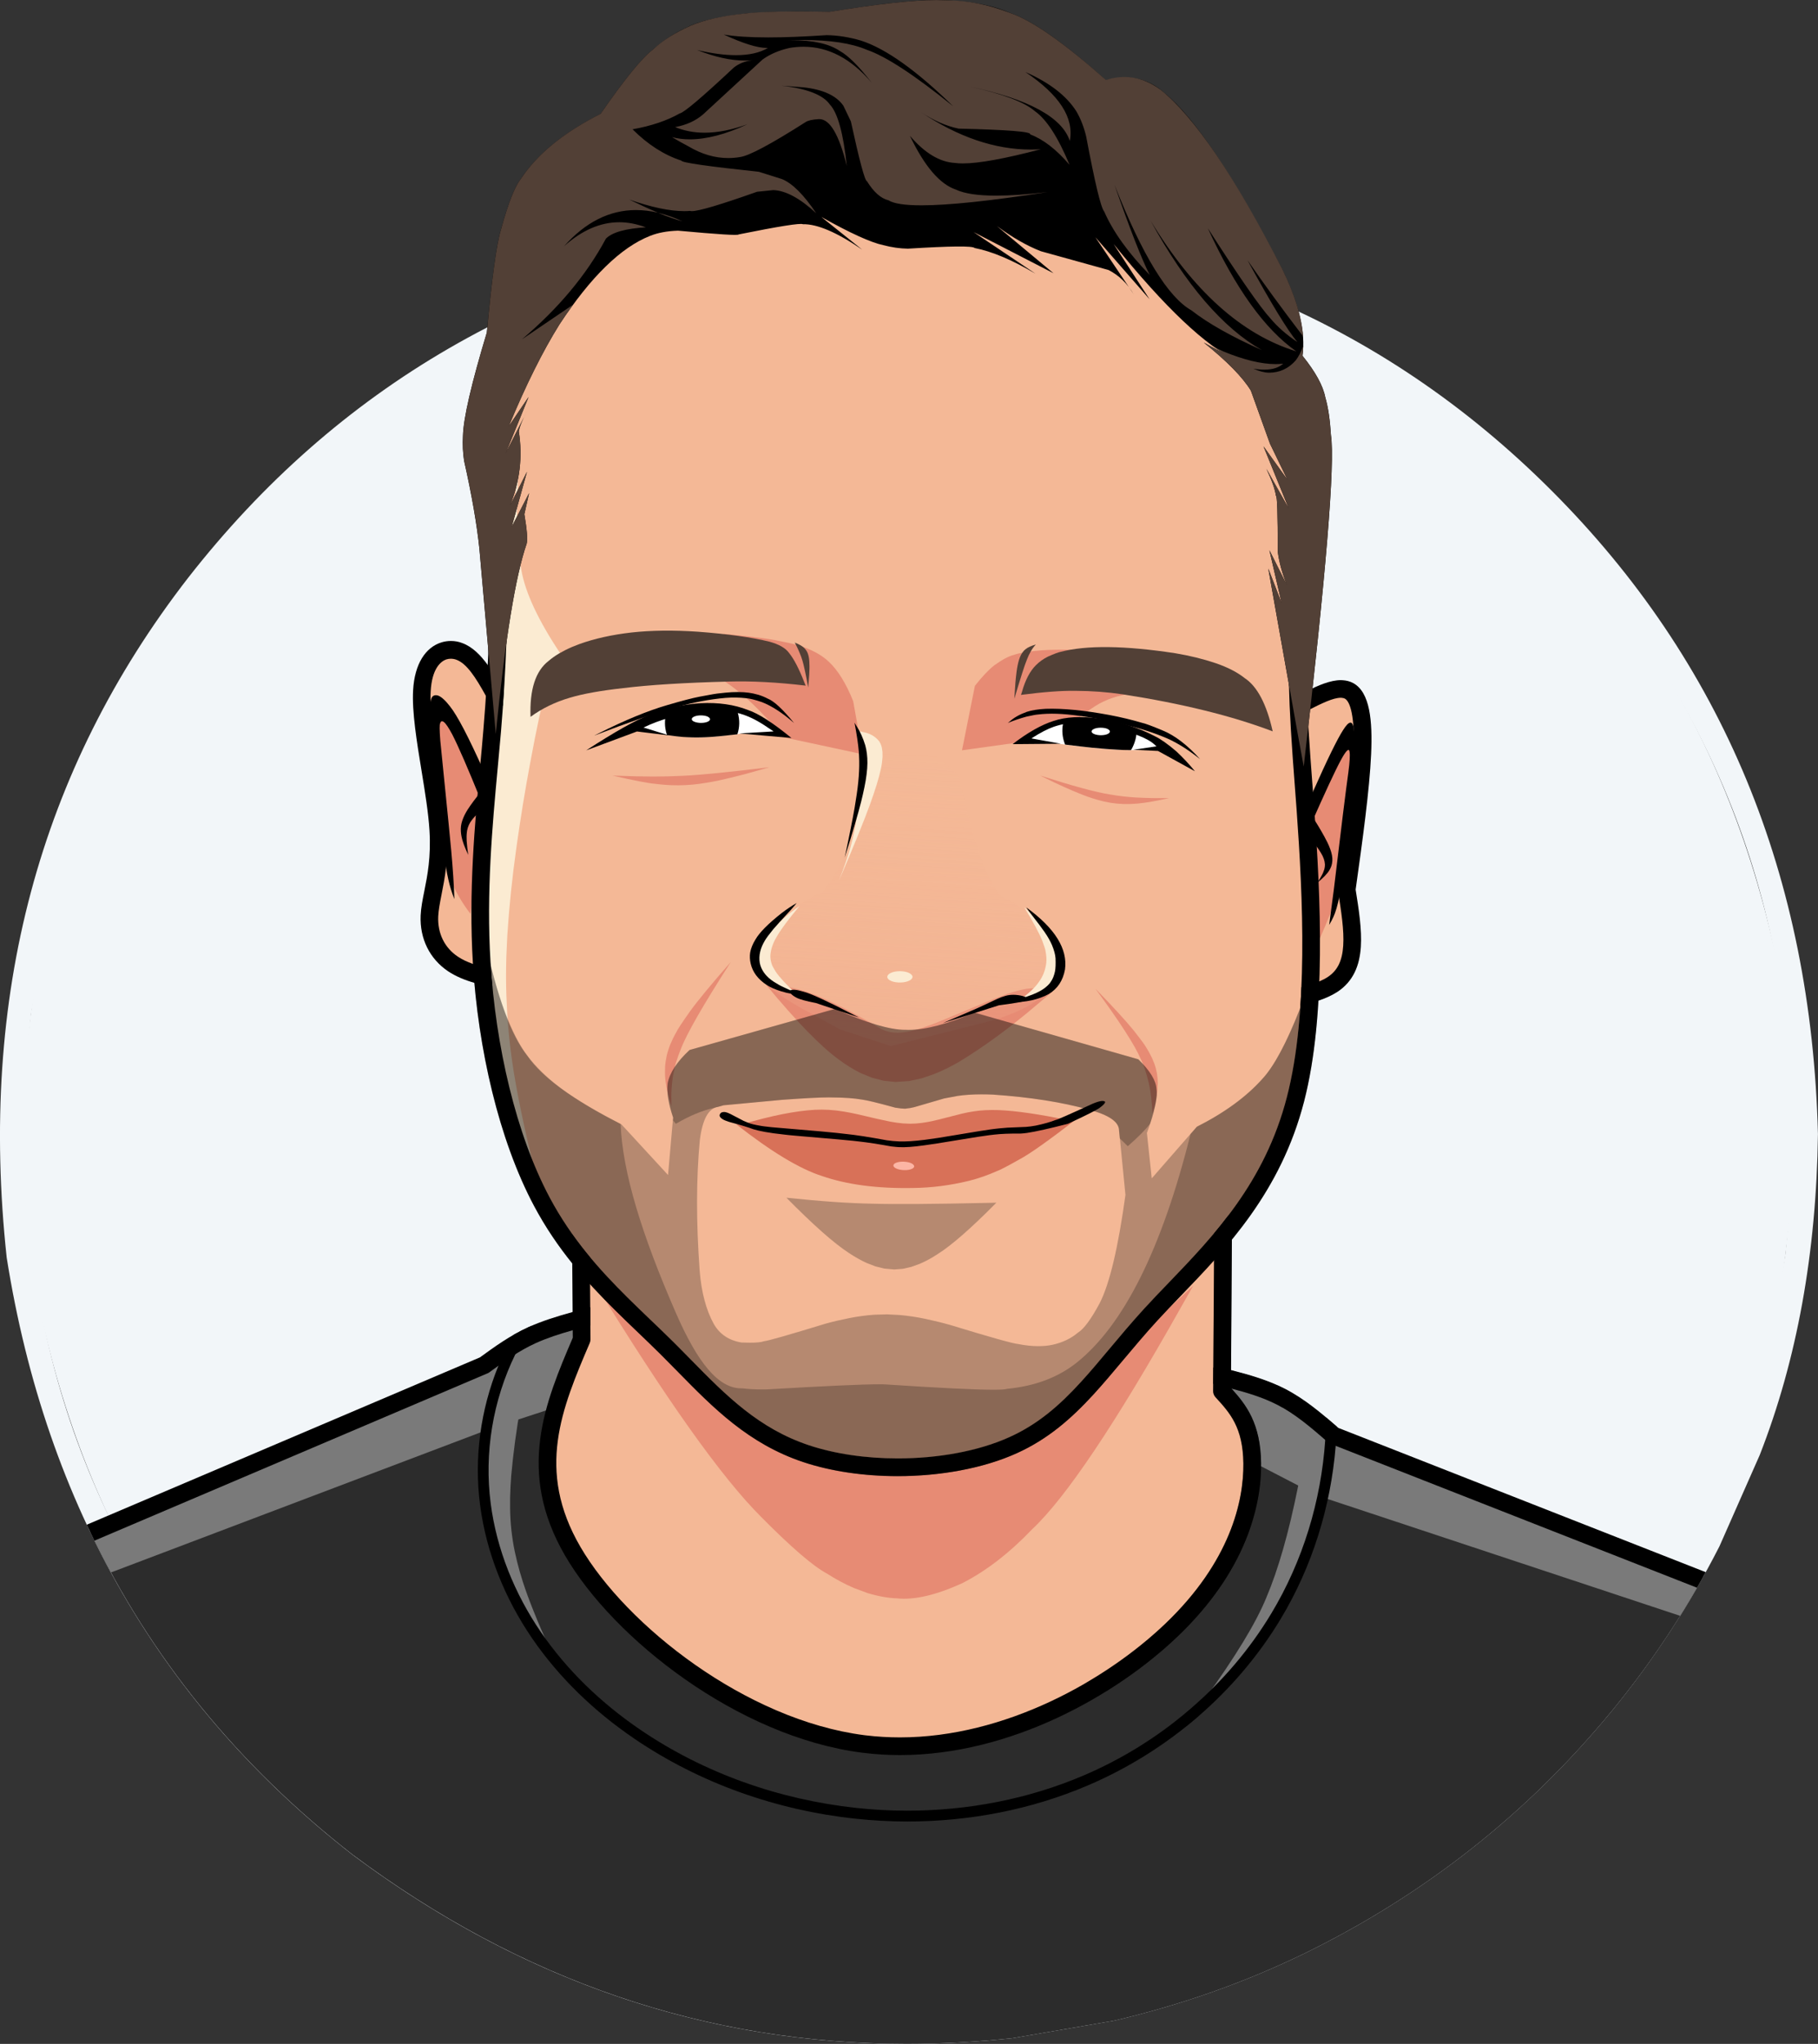 <?xml version="1.0" encoding="utf-8"?>
<!-- Generator: Adobe Illustrator 27.9.0, SVG Export Plug-In . SVG Version: 6.00 Build 0)  -->
<svg version="1.1" id="Layer_1" xmlns="http://www.w3.org/2000/svg" xmlns:xlink="http://www.w3.org/1999/xlink" x="0px" y="0px"
	 viewBox="0 0 3042.2 3419.3" style="enable-background:new 0 0 3042.2 3419.3;" xml:space="preserve">
<rect x="0" y="0" width="3042.2" height="3419.3" fill="#333333" stroke="none"/>
<style type="text/css">
	.st0{fill:#F2F6F9;}
	.st1{fill:#2C2C2C;}
	.st2{fill:#7A7A7A;}
	.st3{fill:#F4B896;}
	.st4{fill:#E78B74;}
	.st5{fill:url(#SVGID_1_);}
	.st6{fill:#FBEBD2;}
	.st7{fill-opacity:0.255;}
	.st8{fill-opacity:0.251;}
	.st9{fill-opacity:0.396;}
	.st10{fill-opacity:0.243;}
	.st11{fill:#FFFFFF;}
	.st12{fill:#D87158;}
	.st13{fill:#FCB5A4;}
	.st14{fill:#524036;}
</style>
<g>
	<g>
		<path class="st0" d="M1519.8,415.9l201,13.5c405,64.1,728.9,251.6,971.7,562.6c242.6,313.1,341,681.9,295.1,1106.2
			c-64.1,405-251.6,728.9-562.6,971.7c-313.1,242.6-681.9,341-1106.2,295.1c-405-64.1-728.9-251.6-971.7-562.6
			c-242.6-313.1-341-681.9-295.1-1106.2c64.1-405,251.6-728.9,562.6-971.7c100.5-77.8,210.1-141.9,328.6-192.2l182.8-63.5
			C1251.8,433.9,1383,416.2,1519.8,415.9 M1519.8,374.8l-206.6,13.9C897,454.6,564.1,647.3,314.6,966.9
			C65.2,1288.7-35.9,1667.7,11.2,2103.8c65.9,416.2,258.6,749.1,578.2,998.6c332.3,248,700.8,350.4,1105.5,307.2l169.4-29.2
			c111-25.9,216.6-63.1,316.8-111.6c202-98.6,373.7-233.8,515.3-405.6c70-85.2,130.4-177.3,180.9-276.4l67.4-152.7
			c62.3-159.1,94.8-338.1,97.4-537c-10.9-431.3-159.5-790.1-445.9-1076.5C2309.9,534.3,1951.1,385.7,1519.8,374.8z"/>
	</g>
	<g>
		<path class="st0" d="M1519.8,413.8l-201.3,13.5c-405.5,64.2-729.9,252-973,563.4C102.5,1304.3,4,1673.6,49.9,2098.5
			c64.2,405.5,252,729.9,563.4,973c313.6,242.9,682.8,341.5,1107.7,295.5c405.5-64.2,729.9-252,973-563.4
			c242.9-313.6,341.5-682.8,295.5-1107.7c-64.2-405.5-252-729.9-563.4-973c-100.7-77.9-210.3-142.1-329.1-192.5l-183.1-63.6
			C1788.2,431.9,1656.7,414.2,1519.8,413.8z"/>
	</g>
</g>
<g id="layer2">
</g>
<g id="layer3">
</g>
<g>
	<path class="st1" d="M997.1,2197.2l-83.1,23.5c-41.6,21.9-77.4,43.3-107.6,64l-655.1,278.6c100.4,209.7,246.5,389.3,438.2,539
		c283,211.2,592.3,316.9,927.8,316.9c58.4,0,117.7-3.2,177.7-9.6l169.4-29.2c111-25.9,216.6-63.1,316.8-111.6
		c202-98.6,373.7-233.8,515.3-405.6c57.8-70.3,109-145.3,153.5-225l0,0l0,0l0,0l-609.1-234.4l-84.9-66.9
		c-44.3-19.1-93.9-30.9-149-35.4l-135,116.7l-529.1,225.9l-177.3-370.2L997.1,2197.2z M2850,2638.3L2850,2638.3L2850,2638.3
		L2850,2638.3z"/>
</g>
<g>
	<path class="st2" d="M2007,2301.7l-15.4,13.3l106.2,131.5l107.9,55.9l605.9,200.8c13.3-21.3,26.1-42.9,38.3-64.9l0,0l-609-234.4
		l-84.9-66.9C2111.8,2318,2062.1,2306.2,2007,2301.7z"/>
</g>
<g>
	<path class="st2" d="M997.1,2197.2l-83.1,23.5c-41.6,21.9-77.4,43.3-107.6,64l-655.1,278.6c10.9,22.8,22.4,45.2,34.3,67.3
		l636.1-241l104-34l91.5-149.3L997.1,2197.2z"/>
</g>
<g>
	<path class="st2" d="M874.3,2333.5L871,2353c-6.9,39-12.1,77.4-15.5,115.3c-1,12.6-1.6,25-1.9,37.4l0,18.4
		c0.2,12.2,0.9,24.2,2.2,36c1.3,11.8,3.1,23.5,5.5,35l3.9,17.1c2.8,11.3,6,22.6,9.6,33.6c8.8,27.8,24,65.7,45.6,113.8
		c-39.9-53.7-65-91.6-75.4-113.7c-7.7-14.8-13.7-29.4-18-43.8c-2.2-7.2-4-14.4-5.5-21.6l-2-10.8c-1.2-7.2-2.1-14.4-2.8-21.6
		c-2.4-25-2.8-58.8-1.2-101.5c2-34,5.1-57.1,9.3-69.3c4.7-15.1,11-25.5,19-31.2C850.1,2340.9,860.3,2336.7,874.3,2333.5"/>
</g>
<g>
	<path class="st2" d="M2175.7,2469.8l-3.7,17.5c-15.3,76.4-32.9,138.1-52.8,185c-17.1,42.1-51.8,99.3-104.3,171.7
		c44.2-39.9,77.4-74.9,99.4-104.8c22.3-29,42.8-64.7,61.5-107.3c25-59.7,38.6-108.1,40.8-145.1c0.3-10.7-3.2-17.7-10.4-21
		C2199.9,2463.7,2189.8,2465.1,2175.7,2469.8"/>
</g>
<g>
	<path class="st3" d="M1371.6,168.9l646.9,231.6c104.4,246.7,162.3,403.3,174,469.5c18.9,76.5,6.6,134.1-36.8,172.9l20.2,133.1
		c38.8-17.5,68.5-25.2,88.9-23.3l6,88.9c-0.1,149.7-8.8,231.3-26.1,244.5l19.8,101.8l-35.2,67.9l-29.8,14.3
		c-25.5,139.7-43.5,217.1-53.9,232.1c-7.5,18.6-16.4,36.5-26.7,53.7l-68,101.1c-7.6,11.7-12.2,22.2-13.8,31.3
		c3.4,110.6,8.1,189,14,235.2l52.5,110.3c-1.1,42.4-5.5,76.2-13.1,101.3c-19,56-51.5,105.1-97.5,147.4
		c-110.1,102.8-188.8,164.3-236,184.4c-159.2,49.1-304.7,58.6-436.6,28.5c-29.4-4.4-117.1-68.1-263.2-191.2
		c-66-55.2-110-107-131.9-155.5c-11.1-21.4-14.8-57.9-11.3-109.5l11.5-80.1c19.2-43.8,36.3-87.5,51.4-131.2l-7.5-120.2
		C861.4,1921,808.2,1764,809.8,1636.6l-63.7-29.5l-31.3-65.9l20-82.1l-3.5-105.5l-33.9-169.7c35.6-117.6,77.9-128.3,126.8-32.2
		l7.8-109.3l-8.1-263L862.7,571l93.8-156.9L1371.6,168.9"/>
</g>
<g>
	<path class="st4" d="M2205.9,1576l4-9.1c21.6-48.3,35.6-91.3,42-129.1c5.1-27.8,9.1-56.5,11.9-85.9c3.8-39.6,5.7-72.1,5.6-97.7
		c-0.1-13.5-1.5-22.2-4.2-26.2c-2.4-3.2-6-2.3-10.7,2.7c-16.5,21.6-33.7,53.1-51.5,94.5c-14.6,33.5-21.6,57.5-20.8,72.2
		c-0.1,1.3,0.1,4.7,0.5,10.2L2205.9,1576"/>
</g>
<g>
	<path class="st4" d="M813,1324.9l-4-10.2c-17.4-45.2-31-76.8-40.9-94.6c-8.9-16.8-20.2-28.8-33.8-36c-3.2,24.9-5.1,48.4-5.6,70.7
		c-0.5,30.5,0.3,57.9,2.1,82.4c4.6,62.5,12.2,106.6,22.7,132.2c7.5,19.9,18.7,39.7,33.7,59.3L813,1324.9"/>
</g>
<g>
	<path class="st4" d="M1211.7,1060.5l14.5,1.4c33.7,3.4,56.9,6.4,69.7,8.8c21.3,4.1,33.6,6.8,37,8.2c23,6.4,41,15.8,54,28.1
		c15.3,14.3,28.9,36.3,40.8,66l15.9,88.8l-131.9-28.3c-30.3-35-54.8-59.8-73.4-74.5c-18-15.2-48.5-35.2-91.5-59.9L1211.7,1060.5"/>
</g>
<g>
	<path class="st4" d="M1287.6,1283.5l-12,3.4c-24.1,7.1-47.8,13.2-71.1,18.4c-7.8,1.7-15.4,3.1-23,4.3l-11.3,1.7l-11.2,1.3
		l-13.4,0.9c-7,0.3-14.1,0.3-21.2,0.1l-9.4-0.5c-6.2-0.4-12.4-1-18.5-1.8c-12.4-1.1-36.2-5.7-71.4-13.8c29.6,1.1,52.3,1.6,68.2,1.6
		c15.9,0,32.6-0.4,50.1-1.3C1172.2,1296.5,1220.2,1291.7,1287.6,1283.5"/>
</g>
<g>
	<path class="st4" d="M1920.1,1158.7l-6,0.3c-25.8,0.5-48.2,5.4-67.3,14.5c-16.9,7.5-43.5,27.5-79.8,59.8l-157.2,21.9l21.6-107.9
		c12.5-15.9,23.4-27.3,32.6-34.4c13.4-9.6,24.3-15.4,32.9-17.4c8.8-3.2,23.9-5.8,45.2-7.5c14-1.3,40.1-1.4,78.3-0.5L1920.1,1158.7"
		/>
</g>
<g>
	<path class="st4" d="M1740.5,1297.4l10,4.9c20.1,10,39.8,18.8,59.2,26.6c6.4,2.5,12.8,4.8,19.1,6.8l9.4,2.8
		c5.4,1.6,12.3,3.1,20.8,4.6c14,2.2,28.9,2.6,44.6,1.2c14-1.3,31.6-4.4,52.7-9.2c-19.7,0.3-38.2,0-55.7-1c-13.7-0.8-28-2.4-43-5
		C1833.8,1325.4,1794.9,1314.8,1740.5,1297.4"/>
</g>
<g>
	<path class="st4" d="M1928.6,1862.7l1.9-7.2c4.3-14.2,6.5-28.9,6.9-44.1c0-5.1-0.5-10.3-1.4-15.7l-1.8-8.1
		c-1.4-5.5-3.5-11.1-6.1-16.9c-2.7-5.8-5.9-11.8-9.8-17.9c-1.3-2.9-8.2-12.4-20.7-28.3c-13-16.1-34.4-39.6-64.5-70.4
		c40.9,55.6,66.1,94.8,75.8,117.5c4.6,9,9.1,22.5,13.6,40.5C1925.3,1824.8,1927.4,1841.7,1928.6,1862.7"/>
</g>
<g>
	<path class="st4" d="M1123.6,1850.6l-0.1-6.9c-0.6-13.5,0.3-28,2.6-43.7c2.7-13.6,4.7-22.1,6.1-25.4c1.9-6,4.2-12.4,6.9-19.1
		c9.8-25.9,37.8-74.6,83.8-146.1c-32.2,36.6-55.2,64.4-68.9,83.4c-13.2,18.8-20.5,29.9-21.9,33.3c-4.1,7.1-7.5,14.1-10.3,20.8
		c-2.7,6.7-4.8,13.2-6.2,19.4l-1.7,9.3c-0.9,6.1-1.2,12-1.1,17.7C1112.5,1807.9,1116.2,1826.9,1123.6,1850.6"/>
</g>
<g>
	<path class="st4" d="M1761.5,1658.7l-22.6,18.9c-45.5,39.1-90,72-133.6,98.5c-14.5,8.4-28.7,15.4-42.7,20.9l-20.9,7.1l-20.5,4.4
		l-22.8,1.5l-19.7-2l-19.3-5l-18.9-7.7c-12.4-6.1-24.6-13.6-36.6-22.6c-30.1-21.7-70.6-63.2-121.4-124.6
		c26.9,0.6,50.7,4.8,71.5,12.5c12.7,4.2,32,12.7,57.8,25.6c10.9,5.3,32,17.1,63.4,35.5c7.7,3.8,16.5,5.8,26.5,6
		c14.2-0.2,31.7-4.3,52.4-12.1c-1.3,1.3,34.8-13.5,108.3-44.3c18.7-7.3,31.4-11.6,38-13.1
		C1722.9,1651.3,1743.3,1651.5,1761.5,1658.7"/>
</g>
<g>
	<path class="st4" d="M1996.6,2151l-20.4,36c-109.4,194.5-192.4,318.2-248.9,371.2c-38.5,40.2-77.7,70.4-117.6,90.6
		c-43.7,19.8-79.9,28.2-108.8,25.1c-14.7-0.5-31.1-3.4-49.1-8.8l-22.8-8.5c-15.2-6.5-30.3-14.6-45.3-24.2
		c-22.9-12.2-59.4-43.6-109.5-94.2c-66.5-66-160.5-198.4-282.2-397.2l241.9,225.6c23.2,20.4,39.4,32.7,48.5,37
		c23.4,13.8,60.7,25.9,111.9,36.2c76.3,14.8,135.1,21.9,176.4,21.4c23.1,0,42.3-2.2,57.8-6.8c11.8-1.6,31.9-12.1,60.3-31.3
		C1716,2405.1,1818.7,2314.4,1996.6,2151"/>
</g>
<g>
	
		<linearGradient id="SVGID_1_" gradientUnits="userSpaceOnUse" x1="1533.063" y1="2515.727" x2="1443.525" y2="1104.17" gradientTransform="matrix(1 0 0 -1 0 3776.64)">
		<stop  offset="0" style="stop-color:#F4B896;stop-opacity:0"/>
		<stop  offset="1" style="stop-color:#E78B74"/>
	</linearGradient>
	<path class="st5" d="M1667.9,1705.3l7.8-3c40.7-13.9,67.4-30.3,80.2-49.4c14.4-26.9,16.4-52.9,6.1-77.9
		c-5.3-13.3-13.7-25.2-25.1-35.8c-10.9-10.8-32.4-24.7-64.5-41.8l-8.7-14.8c-18.5-26.4-38.2-87.9-59.1-184.5
		c-48.6-46.2-83.8-64.9-105.6-56c-12.5,2.2-30.8,18.4-54.8,48.5c-7.5,50.5-15.2,89.1-22.9,116c-9,28.5-19.8,51.4-32.3,68.7
		l-11.1,16.2c-43.7,20.6-78.1,43.8-103.3,69.8c-18.6,20.1-24.5,38.4-17.7,55c9.9,22.3,42,47.9,96.2,76.9l52.2,28.7l85.4,28.1
		L1667.9,1705.3"/>
</g>
<g>
	<path class="st6" d="M869.2,760.8l-1,17.2c-2.3,34.6-3.4,68-3.1,100.3c0.9,26.3,1.9,41.8,2.8,46.4c1.1,9.9,2.6,19.5,4.5,28.7
		c6.5,37.8,28.3,84.4,65.2,139.7c-12,4.6-28.9,66.4-50.8,185.4c-8,42.6-15.6,88.9-22.6,138.9c-7.1,50.1-12.2,99.3-15.3,147.8
		l-1.6,35.2c-0.7,22.9-0.7,44.9,0.1,66l1.5,31c1.3,20.2,3.2,39.7,5.5,58.5c5.7,47.4,17.5,108.4,35.6,183
		c-29.5-53.1-50.4-100-62.7-140.7c-7.1-23.1-12.4-48.2-15.8-75.2c-3.2-27.4-5.1-55.1-5.5-83.2c-0.3-13.9-0.3-27.4-0.2-40.6l1.7-84.3
		l0.2-64.4c0.8-29,2.3-57.8,4.6-86.3C819.9,1265.7,838.9,1064.6,869.2,760.8"/>
</g>
<g>
	<path class="st6" d="M1439.5,1223.4l5.3,1.4c11.1,2.1,19.9,7.2,26.4,15.3c2,2.9,3.5,6.5,4.5,10.8l1,7l0.1,8.3l-0.9,9.7
		c-1,7-2.7,14.8-5.1,23.6l-4,13.8c-3,9.6-6.5,19.8-10.4,30.8c-9.7,27-27.1,69.9-52.3,128.7c8.7-22.5,15-40.9,19-55.1
		c5.4-20.3,8.6-36,9.9-46.9C1437.2,1343.8,1439.4,1294.7,1439.5,1223.4"/>
</g>
<g>
	<path class="st6" d="M1332,1662.4l-5.9-2.7c-26.2-11.5-44.1-21.2-53.6-29.1c-8.2-6.8-11.9-14.1-11.3-22c0.5-6,2.9-13,7.4-20.8
		c4.6-8,10.2-16.1,16.9-24.3c13.8-17.2,31.3-33.2,52.5-47.9c-18.6,22.3-31,38.9-37.1,49.6c-6.8,10.7-10.7,21.4-11.7,31.9
		c-0.4,5.3,0.4,10.6,2.3,16c0.1,1.3,2.3,5.4,6.4,12.2C1304.3,1634.8,1315.7,1647.1,1332,1662.4"/>
</g>
<g>
	<path class="st6" d="M1704.4,1674.4l4.7-0.5c20.7-1.5,36.5-7.4,47.2-17.6c2.4-2.3,4.6-5,6.6-7.9l2.9-4.6c1.9-3.2,3.5-6.6,4.8-10.2
		c2.8-7.3,4.2-15.1,4.3-23.3c0-4.1-0.4-8.3-1.2-12.5l-1.6-6.3l-2.3-6.3c-1.8-4.2-4-8.3-6.6-12.4c-9.1-14.4-25.5-32.8-49.4-55.2
		c14.7,23.9,24.8,42.7,30.4,56.4c3.5,9.6,5.3,15.2,5.3,16.9c1.5,7.1,1.9,13.8,1.3,20c-1.6,12.3-5.7,22.9-12.3,31.7
		C1732.6,1651.6,1721.2,1662.3,1704.4,1674.4"/>
</g>
<g>
	<path class="st6" d="M1527,1634.2l-0.2,1.3c-0.9,2.6-3.6,4.6-8,6.2c-4.5,1.5-9.7,2.2-15.8,1.9c-5.8-0.4-10.4-1.6-13.9-3.6
		c-1.1-0.6-2-1.3-2.7-2.1l-0.9-1.2c-0.5-0.8-0.7-1.6-0.8-2.5c0.2-2.7,2.2-4.9,6.2-6.7s9-2.7,14.9-2.8c6,0.1,11,1,14.9,2.8
		S1526.9,1631.6,1527,1634.2"/>
</g>
<g>
	<path d="M2190.6,1060.3L2190.6,1060.3L2190.6,1060.3c0,0.6,0,1.2-0.1,1.8l0,0c-3.9,31.1-8,62.4,2.3,204.8l0,0
		c0.9,12.3,1.9,25.1,2.9,38.9v0c1.2,15.2,2.4,31.4,3.6,48.2v0c10.4,144.4,20.5,342.9-17.1,488.7v0
		c-39.2,151.7-129.8,245.6-205.8,324.6h0c-14,14.5-27.5,28.5-40.1,42.3l0,0c-20.6,22.5-39.1,44.6-57.1,66v0
		c-16.5,19.7-32.6,38.8-49,56.8l0,0c-36.6,39.9-75.8,74.8-128.7,98.7l0,0c-57.1,25.8-129,38.3-199.4,38.3l0,0
		c-55.5,0-110.7-7.8-157.9-23.5l0,0c-91.9-30.7-150.9-91-209.3-150.5l0,0c-9.9-10.1-19.8-20.1-29.8-30.1l0,0
		c-12-11.9-24.3-23.7-36.8-35.7h0c-12.8-12.2-25.8-24.7-38.8-37.6l0,0c-48.5-48-97.2-102-135.8-174.6l0,0
		c-58.9-110.6-93.6-262.7-102.4-406.3l0,0c-7.3-119.3,3.2-233,12.3-331l0,0c1.9-20.1,3.7-39.5,5.2-58.3l0,0
		c9.3-109.9,10.9-196,12.6-282.5c0.2-8.2,6.9-14.6,15.1-14.5c8.2,0.2,14.6,6.9,14.5,15.1l0,0c-1.7,86.5-3.4,173.4-12.7,284.4l0,0
		c-1.6,18.9-3.4,38.4-5.3,58.5l0,0c-9.1,98.2-19.4,209.7-12.2,326.4l0,0c8.6,140.8,42.7,288.5,99,394.2l0,0
		c36.6,68.7,82.9,120.3,130.5,167.5l0,0c12.8,12.7,25.7,25,38.5,37.3h0c12.5,12,25,23.9,37.2,36l0,0c10.2,10.1,20.3,20.4,30.1,30.4
		h0c58.9,60,113.3,115.1,197.6,143.2l0,0c43.5,14.5,95.6,22,148.5,22l0,0c67.3,0,134.9-12,187.2-35.7l0,0
		c47.8-21.6,83.8-53.2,119-91.7l0,0c16-17.4,31.6-36.1,48.2-55.9l0,0c17.9-21.4,36.9-44,57.9-67l0,0c12.9-14.1,26.6-28.4,40.6-42.9
		v0c76.1-79.1,161.4-168,198.4-311.5l0,0c36.3-140.4,26.7-334.1,16.3-479.2l0,0c-1.2-16.8-2.4-32.9-3.6-48.1l0,0
		c-1-13.8-2-26.7-2.9-39l0,0c-10.3-143.5-6.3-176.9-2.2-210.5l-0.1,1.8v0c0-8.2,6.6-14.8,14.8-14.8
		C2184,1045.6,2190.6,1052.2,2190.6,1060.3z"/>
</g>
<g>
	<path d="M2243.9,1137.8c-17.8,0-38.5,9-57.1,18.4c-5.3,2.6-10.3,5.3-15.1,7.8c-4.4,2.3-7.6,6.8-7.9,12.1
		c-0.4,5.3,2.2,10.4,6.6,13.4c2.5,1.6,5.3,2.4,8.1,2.4c2.3,0,4.7-0.5,6.8-1.7c0.9-0.5,1.9-1,2.8-1.5l0,0l0,0l0,0c0,0,0,0,0,0v0
		c24.1-12.4,42.9-21.4,55.5-21.4c0.6,0,1.1,0,1.7,0.1c2.3,0.2,3.9,0.7,5.1,1.3c8.7,4.7,17.3,28.7,14.5,91.7
		c-2.6,58.8-14.2,141.7-25.9,225.7c-0.2,1.4-0.2,2.9,0,4.4c5.4,34.2,10.4,66,8.7,91.7c-1.6,24.8-9.3,41.3-25.8,52.2
		c-4.1,2.7-8.9,5.2-14.1,7.4c-8.7,3.7-18.8,6.8-30,9.7l0,0c-0.4,10.3-1,20.6-1.7,30.9c10.3-2.4,20.5-5.2,30.1-8.4l0,0c0,0,0,0,0,0
		l0,0c11.9-4,22.8-8.9,32-14.9c26.7-17.7,36.9-44.4,39-74.9c1.9-29-3.5-63.5-8.7-96l0,0c11.6-82.7,23.2-166.4,25.9-226.4
		c2.5-56.4-1.9-103.7-29.9-119c-5.5-3-11.4-4.4-17.2-4.8C2246.1,1137.9,2245,1137.8,2243.9,1137.8z"/>
</g>
<g>
	<path d="M754.5,1072.3c-5.2,0-10.4,0.7-15.6,2.3c-26.8,8.2-45.1,36-47.6,80c-2.1,36.1,6.2,86.4,14,134.2
		c5.9,36.1,11.6,71.2,13.4,100.5c2.7,44.2-3.4,75.3-8.7,101.6c-2.8,13.9-5.5,27.4-6.1,40.6c-1.7,38.9,15.2,72.7,46,93.4
		c12.8,8.5,27.8,14.7,43.8,19.3v0c0,0,0,0,0,0c9.9,2.9,20.1,5.2,30.3,7.3c-1-10.3-1.8-20.5-2.6-30.7c-10.8-2.4-20.9-5-30.2-8.3l0,0
		c0,0,0,0,0,0l0,0c-9.3-3.3-17.7-7.2-25-12.1c-21.9-14.6-34.2-38.5-32.9-67.5c0.5-10.4,2.7-21.7,5.5-36.1
		c5.3-26.8,12.2-60.9,9.2-109.2c-1.9-31-7.9-67.7-13.7-103.4c-8-49.2-15.5-95.7-13.6-127.8c2.1-37.6,16.6-50.3,26.7-53.4
		c2.3-0.7,4.6-1,7-1c3,0,6.1,0.5,9.1,1.6c17.4,6.3,32.2,29.2,49.5,60.4v0c0,0,0,0,0,0c2.1,3.7,4.2,7.5,6.3,11.5l0.1,0.1
		c2.7,4.9,7.7,7.7,13,7.7c1.9,0,3.9-0.4,5.7-1.2c1.3-0.5,2.4-1.2,3.4-2c0.5-7.7,1.1-15.3,1.5-22.8c-8-14.6-16.8-30.8-27-45
		c0,0,0,0,0,0l0,0c-11.9-16.5-25.7-30.4-42.5-36.5C767.6,1073.4,761.1,1072.3,754.5,1072.3z"/>
</g>
<g>
	<path d="M2055.9,2033L2055.9,2033c-7.9,10.4-15.9,20.4-24,30.1l0,0l-0.3,45.4v0c0,0,0,0,0,0l0,0l-1.2,179.3l0,0c0,0,0,0,0,0l0,0
		l-0.2,27.1l0,0l0,0l-0.1,12.3c0,3.7,1.4,7.3,3.9,10.1c24,26.2,46,50.1,46.7,111c0.6,62.4-21.5,163.7-130.6,268
		c-99.2,94.8-268.2,190.2-444.2,190.2c-19,0-38-1.1-57.1-3.4c-0.7-0.1-1.8-0.2-2.5-0.3c-197.6-25.3-398.3-183.3-475.1-315.1
		c-74.7-128.3-31.3-231.2,15.7-341.1c0.8-1.9,1.2-3.9,1.2-5.9l-0.2-23c-9.9,2.6-19.6,5.2-29.1,7.9v0c9.5-2.7,19.2-5.3,29.1-7.9
		l-0.2-29.5l0-0.9l0,0c-3.7,1-7.4,1.9-11.2,2.9v0c3.7-1,7.5-2,11.2-2.9l-0.3-38.5c-2.2-2.4-4.4-4.9-6.6-7.3
		c-2.8-3.2-5.7-6.4-8.5-9.7v0c5,5.8,10,11.5,15.1,17l-0.3-45.4c-10.2-12.3-20.2-25.2-29.8-38.7l0,0l0.3,49.4l0.6,81.1l0,0l0.2,30.5
		l0,0.1l0-0.1l0.1,12.2c-46.3,108.3-95,223.7-12.8,364.7c80.8,138.8,289.1,302.9,496.9,329.5c0.7,0.1,1.9,0.2,2.6,0.3
		c20.3,2.5,40.6,3.7,60.8,3.7c186,0,362-100.4,464.5-198.3c115.3-110.1,140.5-219.4,139.8-289.6c-0.7-67.1-25.1-98.2-49.4-125.1l0,0
		c0,0,0,0,0,0c0,0,0,0,0,0l0,0c-0.4-0.4-0.7-0.8-1.1-1.2l0,0l0.2-29.5l0,0l0,0l0,0c0,0,0,0,0,0l0,0l1.4-218.3v0v0l0.2-29.1
		C2061.6,2040.1,2059.4,2035.8,2055.9,2033z"/>
</g>
<g>
	<path d="M2036.2,2286.7c-2,0-4,0.4-5.8,1.2l0,0l-0.2,27.1l0,0c0.8,0.3,1.6,0.6,2.4,0.8c9.6,2.4,19,4.7,28.2,7.1
		c27.3,7.1,53,15,76,26.8c30.8,15.8,57.3,38.7,85.4,63.1c1.3,1.1,2.7,2,4.3,2.6l613.2,240.7c5-8.6,9.8-17.3,14.6-26l0,0l0,0l0,0
		l-614.7-241.3l0,0c-27.1-23.5-55.7-48.2-89.4-65.5c-28.2-14.4-59.6-23.5-90.4-31.3c-6.8-1.7-13.6-3.4-20.3-5
		C2038.5,2286.8,2037.3,2286.7,2036.2,2286.7z M2854.5,2630.2L2854.5,2630.2L2854.5,2630.2L2854.5,2630.2z"/>
</g>
<g>
	<path d="M987.7,2187.1c-9.8,2.6-19.6,5.1-29.5,7.8c-25.5,7-50.9,14.9-73.5,25.1c-31.4,14.3-57.1,33-81.6,50.8l-657.9,279.9
		c4.2,8.9,8.5,17.8,12.8,26.7l658.2-280.1c1-0.4,2-1,2.9-1.7c25.1-18.4,48.9-35.7,77.7-48.8c18.6-8.4,39.4-15.2,61.5-21.4l-0.1-14.6
		l0.1,14.6c9.6-2.7,19.5-5.3,29.5-8L987.7,2187.1L987.7,2187.1z"/>
</g>
<g>
	<path d="M889.6,2217.9c-1.6,0.7-3.3,1.4-4.9,2.2c-9,4.1-17.5,8.5-25.7,13.2c-9.5,16.7-17.8,34-25.1,51.8l0,0c0,0,0,0,0,0
		c-29.8,73.1-40.8,154-30.6,232.3c10.4,80.1,41.6,156.9,87.1,223.3c45.5,66.4,104.7,122.8,171,167.9
		c109.5,74.6,238.3,119.8,369.9,133.9c28.9,3.1,57.9,4.7,87,4.7c103.4,0,207-19.7,302.2-60.4c132.8-56.7,248.2-154.8,322.7-278.7
		c52.6-87.5,83.7-187.5,91.9-289.2l0,0l0,0l0,0l-8.5-3.3l8.4,3.3c0.9-10.8,1.5-21.6,1.8-32.4l0,0l0,0l0,0l0,0l0,0
		c-5.8-5-11.7-10.1-17.7-15.2l0,0c-0.1,12.6-0.6,25.1-1.5,37.7l0,0v0h0c-6.9,101.9-37.4,202.3-90,289.8
		c-72.4,120.6-184.8,216.2-314.3,271.4c-92.8,39.6-193.9,58.9-295.1,58.9c-28.4,0-56.8-1.5-85.1-4.6
		c-128.8-13.8-254.7-58-361.6-130.8c-64.7-44-122.2-98.8-166.3-163.2c-44-64.3-74.1-138.4-84.1-215.4c-11-84.7,3.7-172.6,41.1-249.2
		l0,0C870.4,2249.3,879.5,2233.3,889.6,2217.9L889.6,2217.9z"/>
</g>
<g>
	<path d="M2189.6,1341.2l6.6-14.7c24.4-55.1,41.6-90.2,51.4-105.3c9.9-15.7,15.8-16.4,17.7-2.1l0.6,5.5c0.3,4.1,0.5,8.8,0.5,14.3
		c0,11-0.6,24.3-1.5,40c-3.5,53.4-7.6,100.5-12.1,141.5c-3.6,32.7-7.2,58.2-10.8,76.6c-3.6,17.3-7.2,29.6-10.7,36.9
		c-2.4,5.1-4.7,9.6-7.1,13.4l7.9-59.9c12.1-101.6,20.2-166.9,24.3-195.9c2.2-16.9,2.9-28.2,1.9-34.1c-1-6.6-5.9-1.8-14.7,14.5
		c-9.7,18-26.5,54.2-50.5,108.6L2189.6,1341.2"/>
</g>
<g>
	<path d="M815.1,1302.3l-4.9-10.9c-25.9-58.1-45.1-94.8-57.5-110.1c-7.6-9.8-14.2-15.7-19.7-17.7c-6.7-1.9-10.8,0.9-12.2,8.5
		c-1.6,7.8-1.5,20.5,0.3,38.1l6.8,67.6c5.9,63.2,9.2,97.2,9.7,102c2.4,22.9,3.8,36.1,4.3,39.4c2.9,23.4,5.7,41,8.5,52.8
		c2.4,10.5,5.6,21.2,9.9,32.1c-0.7-23.9-2.5-50.9-5.2-80.8l-4.7-48.6l-13.6-135.5c-1.4-17.8-1.5-27.5-0.3-29c1.1-4,3.2-4.7,6.4-2.2
		c3.3,2.6,7.8,9.3,13.7,20.3c9.9,19.1,26.2,56.5,48.7,112.1l14.6-80.8L815.1,1302.3"/>
</g>
<g>
	<path d="M808.1,1320.7l-4,4.8c-8.1,9.7-15.3,19.3-21.5,28.8c-2,3.2-3.8,6.3-5.3,9.4l-2.1,4.7c-1.3,3.1-2.3,6.2-3,9.2l-0.8,4.5
		l-0.3,4.5l0.1,4.5c0.2,3,0.6,5.9,1.2,8.8c1.4,7.3,5.1,17.4,11.1,30.2c-1.2-8-2.1-15.9-2.6-23.4c-0.2-6.2-0.2-9.8,0-10.9
		c0.2-2.3,0.4-4.5,0.8-6.7c1.3-6.4,3.8-11.9,7.5-16.7c2.9-4.1,7.8-9.3,14.6-15.6L808.1,1320.7"/>
</g>
<g>
	<path d="M2195.8,1365.4l4,6.5c8.3,13.1,15.5,25.5,21.4,37.3c1.9,3.9,3.5,7.7,4.8,11.3l1.7,5.3l1.2,5.1l0.6,4.8l0,4.5l-0.5,4.2l-1,4
		c-0.9,2.6-2,5-3.4,7.3c-3.4,5.8-10.2,12.9-20.5,21.3c3.8-5.4,7-10.9,9.7-16.5c0.8-1.9,1.5-3.8,2.1-5.7l0.7-2.9
		c0.4-1.9,0.5-3.9,0.5-5.9c-0.3-6-2.5-12.4-6.6-19c-3.2-5.5-8.9-13.4-17.2-23.7C2194.1,1393.7,2195,1381,2195.8,1365.4"/>
</g>
<g>
	<path class="st7" d="M1642.4,1830.8c6.1,0,12.4,0.1,19,0.4c62.7,4.3,116.5,12.8,161.4,25.4c33.3,8.8,49.9,20.4,49.9,34.8
		l10.6,107.6c-12.2,88.4-26.5,148.7-43.1,181.1c-14.3,26.7-26.5,43.2-36.4,49.3c-11.9,10-26.1,16.7-42.6,20.3
		c-7.4,1.6-15.3,2.3-23.8,2.3c-10.5,0-21.8-1.2-33.9-3.6c-8.8-0.8-46.5-11.4-113.3-31.8c-13.8-3.9-27.7-7.3-41.9-10.3
		c-14.2-3-28.4-5.1-42.6-6.4l-21.3-1.1l-21.2,0.6c-14.1,1-28,2.9-41.7,5.6c-13.7,2.7-27.1,5.8-40.1,9.4
		c-62.1,19-96.5,28.8-103.1,29.4c-4.2,1.6-11.9,2.4-23.2,2.4c-4.2,0-8.9-0.1-14.2-0.3c-21-3.4-36.4-13.7-46.3-30.8
		c-12.9-23.2-20.9-53-23.8-89.5c-5.9-81.2-5.8-154,0.3-218.4c4.4-34.7,14.5-53.1,30.3-55.4l9.5-2.7l97.4-9.1
		c37.2-2.7,63.4-4.1,78.6-4.1c2.2,0,4.3,0,6,0.1c19.8,0.1,36.6,1.3,50.3,3.7c6.9,0.8,25.2,5.2,55,13.4c7.3,1.1,12.6,1.7,15.7,1.7
		c1.3,0,2.2-0.1,2.8-0.3c4.2-0.3,8.5-1.1,13-2.2l50.1-14.6l22.8-4.3C1614.5,1831.7,1627.7,1830.8,1642.4,1830.8z M811.5,1572.5
		c-10.7,62.4-2.9,139.3,23.4,231c32.7,119.7,74.7,219.9,126,300.6c11.4,18.1,32.7,41.8,63.7,71.2l190.5,168.4l62.8,48.9
		c53.5,40.7,114.9,62.1,184.2,64.2c3.7,0.2,7.7,0.3,12.2,0.3c34.5,0,93.3-6.8,176.5-20.3c28.9-5.6,57.8-18.3,86.8-37.9
		c19.6-14,39.9-32.1,60.9-54.4l142.6-163.3l135.6-134.6c59.6-53,99.8-192.8,120.7-419.4l0,0l-5.6,15.5
		c-29.4,83.7-56,137.9-79.8,162.5c-25.8,29.4-62.3,56-109.3,79.7l-75.4,86.4l-8.1-75.9c13.1-35.8,18.4-60.4,16-73.6
		c-0.8-14.1-10.9-30.6-30.4-49.6l-274.5-78.2c-44.9,19.3-81.5,29-109.8,29c-1.5,0-2.9,0-4.3-0.1c-0.4,0-0.9,0-1.3,0
		c-25.9,0-65.1-11.7-117.8-35.1l-243.3,68.7c-21.2,19.7-33.4,38.3-36.7,55.9c-1.8,14.6,1.3,33.7,9.2,57.4l-8.4,95.9l-77.8-84.5
		c-81.4-41.3-134.1-79.7-158-115.4C855.5,1732.9,831.9,1668.5,811.5,1572.5L811.5,1572.5z"/>
</g>
<g>
	<path class="st7" d="M1667.3,2012l-13.4,0.3c-91.7,2-156.1,2.5-193.2,1.4c-40.1-0.7-88.3-4.1-144.7-10
		c44.9,45.5,79.7,76.3,104.5,92.4c9.9,6.6,19.8,12.2,29.6,16.7l14.8,5.7l14.7,3.7l16.8,1.5l14.4-1.1l14.4-3.3l14.3-5.2
		c9.5-4.1,19.1-9.3,28.6-15.5C1591.9,2083.8,1624.9,2054.9,1667.3,2012"/>
</g>
<g>
	<path class="st8" d="M1397.4,1687.8l-243.3,68.7c-21.2,19.7-33.4,38.3-36.7,55.9c-1.8,14.6,1.3,33.7,9.2,57.4l-0.4,4.4
		c1.6,1.9,3.1,3.9,4.8,5.8c23.2-13.6,44.8-22.5,64.8-26.8c0.1,0,0.2,0,0.3-0.1c1.7-0.7,3.4-1.2,5.3-1.4l9.5-2.7l97.4-9.1
		c37.2-2.7,63.4-4.1,78.6-4.1c2.2,0,4.3,0,6,0.1c19.8,0.1,36.6,1.3,50.3,3.7c6.9,0.8,25.2,5.2,55,13.4c7.3,1.1,12.6,1.7,15.7,1.7
		c1.3,0,2.2-0.1,2.8-0.3c4.2-0.3,8.5-1.1,13-2.2l50.1-14.6l22.8-4.3c11.7-1.7,24.9-2.6,39.6-2.6c6.1,0,12.4,0.1,19,0.4
		c62.7,4.3,116.5,12.8,161.4,25.4c33.3,8.8,49.9,20.4,49.9,34.8l1.3,13.1l13.4,13.1c17.1-14.9,29.5-27.4,37.3-37.6c0,0,0,0,0,0
		c9.1-27.6,12.7-47,10.7-58.3c-0.8-14.1-10.9-30.6-30.4-49.6l-274.5-78.2c-44.9,19.3-81.5,29-109.8,29c-1.5,0-2.9,0-4.3-0.1
		c-0.4,0-0.9,0-1.3,0C1489.3,1723,1450,1711.3,1397.4,1687.8z"/>
</g>
<g>
	<path class="st9" d="M2195.7,1646.4L2195.7,1646.4L2195.7,1646.4L2195.7,1646.4z"/>
</g>
<g>
	<path class="st10" d="M2274,1606L2274,1606L2274,1606l-51.8,49.3l-19.7-11.5l5.9-30c-9.1,20.7-11,23-11,23l-0.7,3.4l5.1-25.6
		l-6.3,15.4c-2.5,6.4-5,12.7-7.6,18.8c0.7-0.2,1.4-0.4,2.1-0.6l0,0l0,0l0,0c-4.2,11.9-8.4,23.2-12.5,33.9c5-1.2,10-2.5,14.8-3.8l0,0
		c-22.1,196.6-60.5,319.4-115.5,368.3l-15.4,15.3v0l0.1-17.1c0-4.7-2.1-9-5.6-11.7l0,0c40.9-54,76.8-117.2,97.6-197.6
		c11.7-45.3,18.6-96.1,22.3-149l0,0l0,0c-23.1,59.1-44.8,98.2-63.6,118.7c-26.4,28.9-62.3,56-109.3,79.7l-10.7,12.3l0,0l0,0
		c-48.4,194-112.8,320.2-190.3,382.2c-29.2,23.3-67.1,39.2-116.7,44c-2.7,1-10.3,1.5-23,1.5c-30.7,0-90.9-3-180.6-8.9
		c-2.8-0.2-6.3-0.2-10.5-0.2c-28.8,0-91.2,2.9-187.4,8.5c-3,0.2-5.9,0.1-8.7,0.1c-12.8,0-23.6-0.7-32.5-1.8c-0.7-0.1-1.4,0-2.1,0
		c-38.2,0-73-42.7-109.4-126.2c-57-130.7-89.4-235.4-92.5-316.2c-34.3-17.5-63.5-34.5-87.5-50.9c-0.7-0.5-1.4-0.9-2.1-1.4
		c-31-21.5-52.1-43-66.5-62c-21.8-28.8-43.3-78.6-61.4-151.9l0,0c0.1,2.2,0.3,4.3,0.4,6.5c-4.9-1.1-9.7-2.2-14.4-3.5l0,0
		c-0.3,9.9-0.3,20,0.1,30.5c-4.6-1.1-9.1-2.3-13.5-3.6l0,0c11.8,133.6,45.5,271.3,100,373.5c19.3,36.2,41,67.7,64,96.2l0-3.6l0-7
		l0-4.5l0.1,11.7l0-1.3l0,4.8l-0.1-15.2l0,0c1,1.5,1.9,3.1,2.9,4.6v0c0,0,0,0,0,0l0,0c0.2,0.3,0.4,0.6,0.5,0.9
		c2.8,4.4,6.1,9.1,10,14.1c0.4,0.6,0.9,1.2,1.4,1.7c4.3,5.5,9.3,11.4,15,17.6l-0.1-11.8l-0.1-19.8l0.1,10.2l0-4l0-6.4l0-2.3l0-0.2
		l0,0c20.2,24.4,41.5,46.6,63.1,68c12.7,12.6,25.7,25,38.5,37.3c12.5,12,25,23.9,37.2,36c10.3,10.2,20.2,20.3,30.1,30.4
		c58.9,60,113.3,115.1,197.6,143.2c43.6,14.6,95.7,22,148.5,22l-0.1,0l0.2,0c7.8,0,15.6-0.2,23.4-0.5l0,0c0.1,0,0.1,0,0.2,0
		c12.8-0.5,25.6-1.5,38.3-2.9c45.8-5.1,89.2-15.9,125.3-32.2c47.8-21.6,83.8-53.2,119-91.7c16-17.4,31.6-36.1,48.2-55.9
		c17.9-21.4,36.9-44,57.9-67c13-14.1,26.6-28.3,40.6-42.9c25.3-26.3,51.6-53.7,76.8-83.8l0,0l-0.2,28.2l29.7-29.5l-0.1,12
		c49.7-60.9,95.7-134.2,120.7-231c13.3-51.3,20.6-109.1,24.1-168.8l0,0c-4.5,1.5-9.1,2.9-13.9,4.3c1.2-10.4,2.3-21,3.4-31.9l0,0
		c-1.8,0.6-3.7,1.2-5.7,1.8c0.6-1.8,1.3-3.6,1.9-5.5l5.6-15.5l0,0c-0.6,6.5-1.2,12.9-1.8,19.2c4.2-1.4,8.3-2.9,12-4.5l0,0
		c-0.4,10.7-0.9,21.5-1.5,32.1c11.9-4,22.8-8.9,32-14.9C2258.3,1645.8,2269.1,1627.3,2274,1606L2274,1606L2274,1606z M944.6,2045.8
		L944.6,2045.8L944.6,2045.8L944.6,2045.8c0.1,0.2,0.3,0.4,0.4,0.6c0,0.1,0.1,0.1,0.1,0.2l0,0c0-0.1-0.1-0.1-0.1-0.2
		C944.9,2046.2,944.7,2046,944.6,2045.8L944.6,2045.8L944.6,2045.8z"/>
</g>
<g>
	<path class="st9" d="M1502,2469.5l-0.1,0L1502,2469.5L1502,2469.5L1502,2469.5z"/>
</g>
<g>
	<path class="st9" d="M2061.4,2073.9c-9.8,12-19.8,23.6-29.8,34.7l0.1-17.2l-90.5,89.8l-142.6,163.3c-21,22.3-41.2,40.5-60.9,54.4
		c-29,19.6-57.9,32.2-86.8,37.9c-83.2,13.5-142,20.3-176.5,20.3c-4.5,0-8.6-0.1-12.2-0.3c-69.3-2.1-130.8-23.5-184.2-64.2
		l-62.8-48.9l-190.5-168.4c-14.6-13.8-27-26.4-37.3-37.7l0,0l0.1,11c13.8,15.2,27.9,29.7,42,43.6c13,12.9,26,25.4,38.8,37.6
		c12.5,12,24.9,23.8,36.8,35.7c10.1,10,19.9,20,29.8,30.1c58.4,59.5,117.4,119.9,209.3,150.5c47,15.7,102.2,23.5,157.8,23.5l0,0l0,0
		l-0.1,0v0l0.3,0c8.7,0,17.4-0.2,26.1-0.6c3.5-0.2,7-0.3,10.5-0.6c2.5-0.2,4.9-0.3,7.3-0.5l0,0c7-0.5,14-1.2,21-2
		c48.1-5.4,94.6-16.8,134.2-34.7c52.9-23.9,92.1-58.7,128.7-98.7c16.5-18,32.6-37.2,49-56.8c18-21.4,36.5-43.5,57.1-66
		c12.7-13.8,26.1-27.8,40.1-42.3c17.9-18.6,36.6-38,55.2-58.8l0,0l-1.2,179.3c0,0,0,0,0,0l0,0l-0.2,27.1l0,0l0,0l-0.1,12.3
		c0,3.7,1.4,7.3,3.9,10.1c24,26.2,46,50.1,46.7,111c0.6,62.4-21.5,163.7-130.6,268c-35.8,34.2-80.6,68.4-131.6,98.3l33,14.6
		c45.8-28.5,86.2-60.1,119-91.5c63.5-60.6,99.6-121,119.2-174.7l0,0l15.2-55.4l0,0c4.1-21.9,5.5-41.9,5.4-59.5
		c-0.7-67.1-25.1-98.2-49.4-125.1l0,0l0,0c27.3,7.1,52.9,15,76,26.8c3.3,1.7,6.6,3.5,9.9,5.4l8-29.3l0,0l0,0l0,0l0,0l0,0
		c-1.5-0.8-3-1.6-4.4-2.3c-28.2-14.4-59.6-23.5-90.4-31.3l0,0L2061.4,2073.9L2061.4,2073.9z"/>
</g>
<g>
	<path class="st9" d="M1501.9,2469.5L1501.9,2469.5L1501.9,2469.5L1501.9,2469.5L1501.9,2469.5z"/>
</g>
<g>
	<path class="st9" d="M2013.8,2839.3c-15.2,14.2-31,27.8-47.4,40.6l18.7,8.2c6.7-5.4,13.4-10.9,19.9-16.6l0,0L2013.8,2839.3
		L2013.8,2839.3L2013.8,2839.3z"/>
</g>
<g>
	<path class="st9" d="M1502.1,2469.5L1502.1,2469.5L1502.1,2469.5L1502.1,2469.5L1502.1,2469.5z"/>
</g>
<g>
	<path class="st9" d="M957.6,2110.3l0,2.4l0,1.2L957.6,2110.3z"/>
</g>
<g>
	<path class="st9" d="M979.7,2094L979.7,2094c0.2,0.3,0.4,0.5,0.6,0.8l0,0c0.3,0.4,0.7,0.8,1,1.3c-0.2-0.2-0.3-0.4-0.5-0.6
		C980.4,2095,980,2094.5,979.7,2094L979.7,2094z"/>
</g>
<g>
	<path class="st9" d="M974,2086.8L974,2086.8c1.2,1.5,2.4,3,3.6,4.5v0C976.3,2089.9,975.2,2088.3,974,2086.8z"/>
</g>
<g>
	<path class="st9" d="M2059.9,2292.2L2059.9,2292.2L2059.9,2292.2L2059.9,2292.2z"/>
</g>
<g>
	<path class="st9" d="M945,2046.4c4,6.2,8.1,12.2,12.3,18.1l0.2,34.2v0l-0.2-34.2c-2.6-3.6-5.1-7.3-7.6-11
		C948.2,2051.2,946.6,2048.8,945,2046.4L945,2046.4z"/>
</g>
<g>
	<path class="st9" d="M2059.9,2292.2L2059.9,2292.2L2059.9,2292.2L2059.9,2292.2z"/>
</g>
<g>
	<path class="st9" d="M958.4,2225.6C958.4,2225.6,958.4,2225.6,958.4,2225.6L958.4,2225.6C958.4,2225.6,958.4,2225.6,958.4,2225.6z"
		/>
</g>
<g>
	<path class="st9" d="M2061.4,2073.9L2061.4,2073.9L2061.4,2073.9L2061.4,2073.9L2061.4,2073.9z"/>
</g>
<g>
	<path class="st9" d="M2175.8,1686.5L2175.8,1686.5L2175.8,1686.5C2175.8,1686.5,2175.8,1686.5,2175.8,1686.5L2175.8,1686.5
		C2175.8,1686.5,2175.8,1686.5,2175.8,1686.5L2175.8,1686.5C2175.8,1686.5,2175.8,1686.5,2175.8,1686.5L2175.8,1686.5L2175.8,1686.5
		L2175.8,1686.5z"/>
</g>
<g>
	<path class="st9" d="M2206.2,1674L2206.2,1674L2206.2,1674C2206.2,1674,2206.2,1674,2206.2,1674L2206.2,1674
		C2206.2,1674,2206.2,1674,2206.2,1674z"/>
</g>
<g>
	<path class="st9" d="M2195.7,1646.4C2195.7,1646.4,2195.7,1646.4,2195.7,1646.4L2195.7,1646.4
		C2195.7,1646.4,2195.7,1646.4,2195.7,1646.4L2195.7,1646.4C2195.7,1646.4,2195.7,1646.4,2195.7,1646.4L2195.7,1646.4z"/>
</g>
<g>
	<path class="st11" d="M1303.1,1231.2l-62.3-3.9c-25.3,3.1-42.2,4.8-50.6,5.2c-12,0.9-25.3,1.1-39.9,0.5c-20.1-0.7-50.3-5.7-90.5-15
		c30.4-16.5,52.6-26.2,66.9-29.2c8.6-2,16.9-3.3,24.9-3.9c1.4-0.1,5.3-0.4,12-0.8l41.3-2.1c33.9,10.8,52.8,16.9,56.7,18.2
		c5.7,1.8,10.6,3.7,14.5,5.6C1284,1209.2,1293,1217.6,1303.1,1231.2"/>
</g>
<g>
	<path class="st11" d="M1949.6,1252.8l-4.2,0.3c-19.7,1.2-34.2,1.8-43.4,1.8c-9.8,0.1-20.9-0.1-33.3-0.8
		c-10.2-0.5-24.1-1.6-41.7-3.3c-9.4-0.9-29.3-3.2-59.5-7l-12.4-1.3c-12-1.1-25.8-1.9-41.4-2.5c13.6-11.5,25.6-19.7,36-24.5
		c8.7-4,20.4-6.4,35.2-7.1c18.2-0.9,36.1-0.8,53.8,0.4c14.5,0.8,27.7,2.7,39.4,5.7c10.7,3,20.5,6.9,29.3,11.9
		C1916.4,1231.2,1930.5,1240,1949.6,1252.8"/>
</g>
<g>
	<path d="M1809.7,1207.8c-7.9,0-16.2,0.2-24.9,0.6c-1.9,0.1-3.8,0.2-5.6,0.4l-1.1,6.6c-0.6,5.4-0.5,10.7,0.3,16
		c0.8,5,2.1,9.7,3.9,14.2c22,2.7,36.8,4.4,44.6,5.2c17.7,1.7,31.6,2.8,41.7,3.3c7.3,0.5,15.3,0.8,23.8,0.8l1.7-2.6
		c5-9.5,7.6-19.1,7.9-28.7c-7.4-3.7-15.4-6.7-24-9.1c-11-3-24.9-4.9-41.6-5.9C1828.1,1208,1819.2,1207.8,1809.7,1207.8z"/>
</g>
<g>
	<path d="M1204.8,1182.1l-41.3,2.1c-6.6,0.4-10.6,0.7-12,0.8c-8,0.6-16.3,1.9-24.9,3.9c-3.4,0.7-7.2,1.8-11.5,3.3
		c-0.2,0.8-0.4,1.6-0.6,2.4l-1.4,8c-0.6,5.4-0.5,10.7,0.3,16c0.6,3.8,1.5,7.5,2.7,11c13.5,2.1,24.9,3.4,34.1,3.7
		c4.8,0.2,9.6,0.4,14.4,0.4c0.2,0,0.5,0,0.7,0l7.5-0.1c5-0.1,10.1-0.3,15.1-0.7l7.5-0.5c5-0.4,10.1-0.9,15.1-1.4
		c7.8-0.8,15.6-1.7,23.4-2.6c3.9-11.9,4.1-23.9,0.7-36c-0.1-0.2-0.1-0.4-0.2-0.6c0,0-0.1,0-0.1,0
		C1226.4,1189,1216.5,1185.8,1204.8,1182.1z"/>
</g>
<g>
	<path class="st11" d="M1857.3,1223.8l-0.1,0.8c-0.7,1.7-2.6,3.1-5.8,4.1c-3.2,1-7.1,1.4-11.4,1.2c-4.2-0.3-7.5-1.1-10.1-2.4
		c-0.8-0.4-1.5-0.9-2-1.4l-0.7-0.8c-0.4-0.5-0.5-1.1-0.5-1.7c0.1-1.8,1.6-3.2,4.5-4.4s6.5-1.8,10.8-1.8c4.3,0,8,0.7,10.8,1.8
		C1855.7,1220.6,1857.2,1222,1857.3,1223.8"/>
</g>
<g>
	<path class="st11" d="M1188.2,1203.2l-0.1,0.8c-0.7,1.7-2.6,3.1-5.8,4.1c-3.2,1-7.1,1.4-11.4,1.2c-4.2-0.3-7.5-1.1-10.1-2.4
		c-0.8-0.4-1.5-0.9-2-1.4l-0.7-0.8c-0.4-0.5-0.5-1.1-0.5-1.7c0.1-1.8,1.6-3.2,4.5-4.4c2.9-1.2,6.5-1.8,10.8-1.8
		c4.3,0,8,0.7,10.8,1.8C1186.6,1200,1188.1,1201.5,1188.2,1203.2"/>
</g>
<g>
	<path class="st12" d="M1683.9,1892.1l3-0.1c12.6-0.1,25.3-1.3,38-3.5c11-1.9,31.3-6.8,61-14.8c-47.1-9.8-85.4-15.4-114.8-16.6
		c-15.9-0.5-29.7,0.2-41.5,2.1c-6.9,1-13.6,2.3-20.1,3.9c-32,8.4-51.1,13-57.2,13.9c-6.3,1.2-12.7,2-19.1,2.5l-10.1,0.4l-11.9-0.5
		c-6.9-0.6-13.9-1.6-21-2.9c-10.5-2-28.9-6.1-55.4-12.5c-7.6-1.7-15.3-3.2-23.1-4.5c-16.8-2.8-32.8-3.7-48.1-2.9
		c-32.4,1.8-72.7,9.8-120.8,24l46.4,8.5l-57.7-8.7c58.8,46.2,106.8,75.1,143.8,86.9c41.7,14.5,92.4,21.2,152.1,20.1
		c31.2-0.3,62.6-4.3,94.1-12c15-3.7,30.9-9.2,47.6-16.6c4.4-1.5,17.1-8.1,38-19.9c16.8-9,49.1-31.9,96.8-68.8L1683.9,1892.1"/>
</g>
<g>
	<path class="st13" d="M1529.8,1951.3l-0.2,0.9c-0.8,1.9-3.1,3.3-6.8,4.3c-3.7,1-8.1,1.3-13.1,0.8c-4.8-0.5-8.5-1.6-11.3-3.2
		c-0.9-0.5-1.6-1.1-2.2-1.7l-0.7-0.9c-0.4-0.6-0.6-1.2-0.5-1.9c0.2-2,2-3.6,5.3-4.7c3.3-1.2,7.5-1.7,12.4-1.5
		c4.9,0.3,9,1.1,12.2,2.6C1528.1,1947.6,1529.7,1949.3,1529.8,1951.3"/>
</g>
<g>
	<path d="M1237.3,1227l87.1,7.6c-31-25.4-55.2-41-72.7-46.8c-23-9.1-49.5-12.9-79.5-11.4c-31.9,2.2-61,8.9-87,20.2
		c-21.7,8.2-56.5,27.7-104.3,58.7l85-31.6l54.3,6.7l-43.4-13.3c28-13.5,59.4-22.3,94.1-26.3c21-2.4,38.7-2.4,53.3-0.1l7,1.3
		c4.6,1,8.9,2.3,13.1,3.7c8.4,3,16.2,6.6,23.6,10.8c5.6,3.1,14.5,8.8,26.6,17.1L1237.3,1227"/>
</g>
<g>
	<path d="M994.1,1230.7l8.2-4.1c43.6-21.9,81.5-37.5,113.5-46.8c25-7.4,43.3-12.1,54.8-14.3c18.6-3.6,29.6-5.4,33.1-5.6
		c7.2-0.9,14.1-1.5,20.8-1.9c14.5-0.7,26.5,0.1,36.1,2.2l8.7,2.2c5.5,1.7,10.6,3.8,15.3,6.3c10.4,4,25.1,17.6,44.1,40.8
		c-19.5-17-37.5-28.7-54-35c-11.1-3.8-19.9-6-26.5-6.5c-11-1.2-22.3-1.4-34-0.5c-26.8,2.3-55.3,7.7-85.5,16.3
		C1098.6,1192.1,1053.8,1207.7,994.1,1230.7"/>
</g>
<g>
	<path d="M1775.2,1244.2l-80.7,0.7c25.3-19.5,48.3-32.5,69-39c20.1-6.6,44.6-8,73.5-4.1c36.2,5.3,68.3,15.4,96.4,30.3
		c9.2,4.5,20.9,12.8,35.3,25.1c11.4,10.7,21.7,21.8,30.9,33.1l-61.8-34l-41.2-2l38.6-5.7l-3.5-3.2c-12.3-11.2-38.9-21.2-80-29.9
		c-17.3-3.7-34.3-5.7-51-6c-11.8-0.2-24.4,1.9-37.6,6.4c-10,3.5-22.4,9.9-37.2,19.4L1775.2,1244.2"/>
</g>
<g>
	<path d="M1686.5,1209.5l3.7-3c6.9-6.2,16.2-11.4,27.9-15.6c8.1-2.7,18.6-4.4,31.6-5.1c29-1,64.5,2.5,106.6,10.3
		c20,3.8,38.6,8.3,55.7,13.4c5.1,1.1,16.1,5.2,33.1,12.3c20.7,8.4,41.8,24.5,63.1,48.2c-22.5-17.9-43.4-30.5-62.6-37.8
		c-11.8-4.9-26-9.7-42.4-14.4c-29.8-7.9-51.8-13-65.9-15.3c-18.3-3.4-35.4-5.8-51.3-7.3c-12-1.1-23.4-1.5-34-1.1
		c-5.3,0.2-10.3,0.6-15,1.2c-2.7,0.1-9,1.3-19.1,3.5C1706.5,1201.9,1696,1205.5,1686.5,1209.5"/>
</g>
<g>
	<path class="st14" d="M1352.4,1150.1l0.5-5.3c0.7-8.7,1.1-13.9,1.2-15.5c0.4-8.3,0.6-13.1,0.5-14.5c0-3-0.1-5.9-0.3-8.6l-0.4-3.9
		c-0.3-2.5-0.8-4.9-1.4-6.9c-0.6-2.1-1.4-4-2.3-5.6l-1.5-2.3c-1-1.5-2.2-2.8-3.4-3.9c-3.1-2.9-8.2-5.8-15.3-8.6
		c6.1,11.7,10.4,21.9,12.9,30.5C1345.2,1113.4,1348.5,1128.3,1352.4,1150.1"/>
</g>
<g>
	<path class="st14" d="M1348.2,1147l-2.1-5.1c-8.9-22.8-17.4-39.3-25.5-49.3c-5.9-8.4-16.9-14.7-33-19.1
		c-29.5-7.3-69.5-12.9-119.9-16.7c-41.3-2.8-78.2-2.3-110.8,1.3c-32.7,3.7-62,10.2-87.7,19.5c-8.4,3.1-16.2,6.4-23.5,10.1l-10.3,5.6
		c-6.5,3.9-12.3,8-17.3,12.3c-21.9,16.8-32,48-30.3,93.6c19.1-14,41.1-24.8,66.2-32.1c21.4-6.4,50.9-11.7,88.5-15.9
		c44.7-5.5,103.5-9.1,176.2-11C1257.9,1139.1,1301,1141.4,1348.2,1147"/>
</g>
<g>
	<path class="st14" d="M1697.4,1169l0.4-6.8c0.7-13.8,1.8-26.6,3.3-38.3c0.5-3.9,1.1-7.5,1.8-10.9l1.1-4.9c0.8-3.1,1.7-6,2.7-8.5
		c1-2.5,2.1-4.7,3.3-6.6l1.9-2.7c1.3-1.6,2.7-3.1,4.2-4.2c3.7-3.1,9.4-5.7,17.3-7.9c-5.9,6.1-10.9,14.6-15,25.3
		C1714.5,1112.9,1707.5,1134.8,1697.4,1169"/>
</g>
<g>
	<path class="st14" d="M1708.5,1162.5l1.7-5.3c5.6-19.8,13.4-34.6,23.3-44.4c5.8-5.8,12.6-10.7,20.4-14.5
		c10.7-4.7,17.7-7.3,20.8-7.8c43.5-11.4,107.5-10.6,191.9,2.3c24.4,4.1,46.8,9.6,67.3,16.5c20.3,6.9,36.6,15.3,48.9,25.1
		c21,13.8,36.7,43.5,46.9,89.1c-67.8-25.8-151.6-46.5-251.4-62c-25.2-3.7-51.3-5.7-78.5-5.8
		C1776.7,1155.3,1746.3,1157.6,1708.5,1162.5"/>
</g>
<g>
	<path d="M1786.8,1880.1l5.8-2.7c27.1-12.6,43.2-20.8,48.1-24.5c10.4-7.8,11.3-11.5,2.7-11c-3.3,0.3-8.2,1.7-14.7,4.4
		c-40.6,18.7-61.2,27.7-61.9,27.2c-8.9,3.5-20.1,6.7-33.5,9.5c-5.8,1.1-11.3,1.8-16.5,2.2l-31.1,1.3c-10.3,0.8-17,1.5-20.2,1.9
		c-1.9,0.1-11.1,1.4-27.5,4c-37.1,6.2-59.7,9.9-67.9,11.2c-7.6,1.2-14.9,2.2-21.9,3.1c-18.1,2.3-32.6,3.2-43.4,2.8
		c-7.3-0.3-14.3-0.9-20.8-1.9c-29.9-5.5-52.5-9-67.8-10.5c-16.1-2.1-57.8-5.9-125-11.4c-10.1-1.1-15.8-1.8-17.2-2.1
		c-11.2-1.9-18.5-3.7-22-5.3l-7.7-3.2c-17.4-9.3-26.8-14-28.1-14c-3.4-1.2-6.5-1.1-9.3,0.2c-4.8,4.1-3.3,8.2,4.6,12.3
		c0.6,0.4,3.5,1.5,8.8,3.3c19,5.1,32.4,9.2,40.3,12.2c4.7,1.5,11.2,3,19.4,4.5c8.2,1.5,19.5,3.1,33.7,4.6c1.4,0.4,31,3,88.8,7.9
		c21,1.9,32.9,3.1,35.8,3.6c13.9,1.5,31.7,4.3,53.3,8.2c7.2,0.8,11.6,1.2,13.3,1.2c9.7,0.5,23.5-0.5,41.4-3c6.9-0.9,14.2-2,21.8-3.2
		l68.4-11.1c16.1-2.4,25.2-3.6,27.3-3.7c11.3-1.3,25.7-1.9,43.3-1.7c3.4-0.2,7.3-0.5,11.5-1.1
		C1733.2,1893.1,1756,1888,1786.8,1880.1"/>
</g>
<g>
	<path d="M2181.6,1282.4L2170,1219l-47.7-267.9l22.3,57.7l-20.4-88.3l29.2,58.2c-8-19.9-13-38.6-15.2-55.9c0-62.7-1-93.8-3-93.3
		c-1.6-10.9-6.9-26-16.1-45.3l37.5,66.5l-42.3-104l40.1,55.9l-29.3-60.5l-31.9-88.6c-13.8-22.6-40.1-49.4-78.8-80.4l55.3,30.1
		c-51.4-23.6-120.1-88.5-206.1-194.9l60.1,92.4L1833,396.9l64.4,95.8c-10.9-18.5-25.1-32.2-42.4-41l-113.2-31.4
		c-23.2-9-47.8-23.1-73.6-42.1l94.7,78.9l-133.7-68.8l103.5,69.5c-39-23-72.9-37.3-101.8-42.9c-3.2-3.7-40.5-3.3-111.7,1.1
		c-13.5-0.2-27.2-2.2-41.2-5.9c-20.8-4.4-55.3-20.1-103.5-47.1l68.2,54.6c-42.1-28.9-75.1-43-99.1-42.5
		c-4.3-2.2-40.1,3.5-107.6,17.1c-0.4,2-34.3-0.1-101.5-6.3c-18.2,0.6-33.8,3.5-46.9,8.8c-48.6,19.2-99.1,68.5-151.3,147.8
		c-28.1,44.9-56.5,101.8-85,170.7l33.1-48.9l-38,93.5l36.5-72c-8.8,16.5-13.7,28.5-14.8,36c6.6,42.3,1.8,83.6-14.5,123.7l28.2-56.2
		l-25.6,92.3l29.1-56.5l-7.9,35.2c4.4,26.1,5.7,42.6,3.8,49.5c-18.7,54-35.9,160.1-51.7,318.2l-27.3-309.7
		c-4.2-40.8-12.7-89.9-25.6-147.3c-2-13-2.7-27-1.9-41.9c0.7-29.4,14-86.9,39.9-172.7c8.4-90.8,16.3-148.3,23.7-172.6
		c12.1-43.8,23.1-71.9,33.2-84.4c27.2-41.4,71.7-77.6,133.4-108.8c40.5-58.4,69.8-94.3,87.9-107.7c16.8-15.2,35.8-27.6,56.9-37.3
		c20-10.2,53.2-17.9,99.6-23.1c40.2-3.2,86.5-4,138.7-2.5C1483.9,4,1551.5-2.4,1591,0.8c40.6,2.4,73.6,9.3,99,20.7
		c37.1,12.5,90.6,50,160.5,112.6c38.4-10.3,71.1-3.1,98,21.3c50.7,41.1,116.5,139.7,197.5,295.8c27.8,56.9,39,104.9,33.6,144
		c21.7,26.9,34.4,50,38.1,69.4c4.8,16.3,7.9,37.5,9.5,63.4C2234.2,775.7,2219,960.5,2181.6,1282.4"/>
</g>
<g>
	<path d="M1437.3,1702.2l-7.3-3.8c-44.8-23.2-73.1-36.3-84.8-39.2c-11.4-3.5-18.8-4.3-22.2-2.5c-1.6,1.2-1.5,3,0.4,5.4
		c1.9,2.4,5,4.6,9.2,6.8c5.3,2.9,16.3,5.9,32.8,9.1L1437.3,1702.2"/>
</g>
<g>
	<path d="M1577.8,1711.5l6.5-2.8c17.6-7.5,33.9-14.5,48.9-21.1c8.5-3.8,20.4-9.3,35.7-16.6c4.7-2.1,9.3-3.8,13.6-5
		c8.4-2.4,17.9-2.4,28.3,0.1c3.9,1.2,6,2,6.2,2.4c1,0.6,1.7,1.2,2,1.8c0.8,1.2-0.2,2.4-3.2,3.7c-3.1,1.2-7.6,2.3-13.5,3.3
		c-9.1,1.6-19.3,3-30.7,4.5L1577.8,1711.5"/>
</g>
<g>
	<path d="M1691.4,1676.8L1691.4,1676.8c25.3,0.1,46.5-4.5,63.6-13.9c14.7-8.8,23.7-22.4,27.1-40.9c4.8-34.5-16.7-69.1-64.5-103.8
		l-0.2-0.1l2.7,3.9l3.1,4.3c13.1,16.8,21.2,27.6,24.5,32.5c5.7,8.2,9.9,15.7,12.7,22.3c3.5,8.5,5.5,15.9,5.9,22
		c0.4,9.5,0.1,16.8-0.9,22c-1.5,6.9-3.7,12.6-6.8,17c-1.7,3.1-5.3,6.8-10.8,11.1c-5,3.7-11.2,7-18.8,10.1c-4.8,2-15.2,5.7-31.4,11
		l-5.3,2c-0.5,0.2-0.5,0.4-0.1,0.5L1691.4,1676.8"/>
</g>
<g>
	<path d="M1338.1,1664.5L1338.1,1664.5c0.2-0.3,0-0.6-0.8-1c-21.3-9.7-32.6-15-33.8-15.9c-6.6-3.8-11-6.6-13.2-8.4
		c-10.4-8-16.7-17.4-18.9-28.2c-2.1-12.2,0.8-24.8,8.7-37.8c2.3-3.9,6.9-10.2,13.9-18.7c4.1-5,13.9-15.7,29.4-32.4
		c5.3-6,8.6-9.8,9.7-11.4c-8.1,4.6-16.7,10.3-25.6,17.2c-22.3,17.6-36.8,32.3-43.4,43.9c-4.7,7.6-7.6,14.9-8.8,21.8
		c-0.9,6-0.6,12.2,0.9,18.6c3.3,14.2,12.3,26.1,26.8,35.6c6.6,4.2,14.7,7.7,24.2,10.6c5.6,1.7,11.6,3.2,18.1,4.4l10.8,1.7l2.2,0.2
		C1339.2,1664.5,1339.1,1664.4,1338.1,1664.5"/>
</g>
<g>
	<path d="M1429.9,1209l3,4.9c6.2,9.5,11.2,20.5,15,32.9c1.2,4.3,2.1,8.9,2.7,13.8l0.7,7.7l0.2,8.3l-0.4,9l-1,9.8l-1.5,10.5
		l-2.1,11.1c-1.5,7.6-3.4,15.5-5.4,23.8c-5.1,20.5-14.3,51.7-27.6,93.8c7.9-36.9,13.4-64.7,16.6-83.4c3-18.4,4.6-29.2,4.9-32.4
		c0.9-6.9,1.5-13.4,2-19.7c0.5-6.3,0.7-12.2,0.8-17.9l0-8.3c-0.1-5.4-0.4-10.7-0.7-15.7C1436,1244.6,1433.7,1228.5,1429.9,1209"/>
</g>
<g>
	<path class="st14" d="M1365.9,356.8L1365.9,356.8C1365.9,356.8,1365.9,356.8,1365.9,356.8C1365.9,356.8,1365.9,356.8,1365.9,356.8z
		"/>
</g>
<g>
	<path class="st14" d="M1566.7,0.1c-39.2,0-98.7,6.6-178.5,19.7c-20.3-0.4-38.8-0.6-55.4-0.6c-38.6,0-67,1.1-85.3,3.3
		c-37.7,3.7-68.5,10.6-92.2,20.6c-26.6,12-47.4,25.2-62.4,39.6c-18.2,13.5-47.5,49.4-87.9,107.7c-61.7,31.2-106.2,67.4-133.4,108.8
		c-10.1,12.5-21.2,40.6-33.2,84.4c-7.5,24.3-15.4,81.8-23.7,172.6c-25.8,85.8-39.1,143.4-39.9,172.7c-0.8,15-0.2,28.9,1.9,41.9
		c12.9,57.4,21.4,106.5,25.6,147.3l27.3,309.7c15.7-158.1,33-264.1,51.7-318.2c1.9-6.9,0.6-23.3-3.8-49.5l7.9-35.2l-29.1,56.5
		l25.6-92.3l-28.2,56.2c16.2-40.1,21.1-81.4,14.5-123.7c0.8-5.6,3.8-13.8,9-24.5l0,0l-30.7,60.6l38-93.5l-33.1,48.9
		c28.6-68.8,56.9-125.7,85-170.7c7.6-11.6,15.2-22.5,22.8-32.9l0,0l-85.8,58.2c61.4-52.1,108.3-108.3,140.5-168.5
		c10.6-10.6,32.8-16.9,66.8-18.9c-15-5.6-29.8-8.5-44.4-8.5c-31.8,0-62.6,13.4-92.5,40.2c35.9-40.4,76.1-60.6,120.4-60.6
		c12,0,24.3,1.5,37,4.4c-14.4-5.9-30.4-13.3-48.3-22l0,0c36.9,12.9,67.6,19.4,92.1,19.4c3.4,0,6.6-0.1,9.7-0.4
		c0.7,0.3,1.7,0.4,3,0.4c11.8,0,48.1-10.8,109.1-32.4l27.3-2.8c20.7,0.8,44.6,13.7,71.7,38.7c-20.6-30.7-39.6-49.8-57.2-57.1
		l-38.7-12.2c-86.3-9.2-129.5-15.4-129.7-18.7c-29.1-9.5-56.3-27-81.7-52.4c31.4-5.6,57.7-14.5,79-26.6c7.1-1.3,37.3-26.9,90.6-76.8
		c8.7-6.8,19.1-10.8,31.2-12.2l0,0c-4.2,0.4-8.6,0.6-13.1,0.6c-23.5,0-50-5.9-79.7-17.6l0,0c24.6,5.7,46.2,8.6,64.9,8.6
		c22.1,0,40-4,53.7-12.1l0,0c-0.7,0-1.4,0-2.1,0c-15.7,0-39.6-7.5-71.9-22.4l0,0c18.6,3.2,43.4,4.8,74.3,4.8
		c27.7,0,60.3-1.3,97.9-3.8c18.9,0.3,38.1,3.4,57.7,9.2c41.4,13.4,92.8,50,154.1,109.9c-64.5-52.2-112.7-83.7-144.6-94.6
		c-25.5-10.9-61.3-16.4-107.4-16.4c-11.1,0-22.8,0.3-35,0.9c6.1-0.3,12-0.5,17.7-0.5c35.3,0,61.8,6,79.6,18
		c14.1,7.8,31.8,25.4,53.1,52.9c-34.2-40-72.2-60-113.9-60c-7.8,0-15.8,0.7-23.9,2.1c-17.5,4-32.4,10.4-44.8,19.4l-99.4,91.7
		c-12.6,10.8-28.2,17.9-46.8,21.2c15.1,6.2,31.5,9.4,49.3,9.4c21.9,0,45.8-4.7,71.8-14.2l0,0c-36.3,16.9-68.5,25.3-96.4,25.3
		c-10.6,0-20.6-1.2-29.9-3.7l0,0c9.2,5.5,18.5,10.7,27.8,15.6c21.9,13,44,19.4,66.2,19.4c6.4,0,12.9-0.5,19.3-1.6
		c14.8-1.6,51.6-21.2,110.5-58.7c4-2.6,11.3-4.2,22-4.8c0.3,0,0.6,0,0.8,0c17.7,0,33,26.1,45.9,78.3c-5.8-54.8-15.3-89-28.3-102.7
		c-11.2-16.1-38.2-26.7-81-31.6l0,0l36.8,2.8c32.8,3.6,55,13.8,66.8,30.8l12.5,26.1c14.4,65.9,23.3,99.3,26.9,100.1
		c11.3,18.2,23.3,28.9,36.1,32c8.9,5.6,27.3,8.4,55.1,8.4c45.3,0,115.6-7.4,211-22.2l0,0c-33.5,4-62.1,6-85.8,6
		c-30.8,0-53.3-3.4-67.5-10.1c-26.9-9-52.6-39-77-90l0,0c24.8,28.9,49.9,44,75.5,45.4c3.8,0.6,8.2,0.8,13.2,0.8
		c26.6,0,70-7.9,130.3-23.7l0,0c-5.6,0.4-11.2,0.5-16.8,0.5c-60.1,0-121.4-20.9-183.8-62.6l0,0c21.6,14.2,42.7,23.4,63.2,27.6
		c82.4,1.9,122.3,5.1,119.6,9.6c21.9,8.2,43.9,25.2,66,51c-19.2-46.1-38.5-76-57.9-89.7c-17.6-15.3-53.9-29.1-108.7-41.1l0,0
		c98.2,20.9,153.9,51.1,167,90.8c7.4-38.6-17.4-77.1-74.3-115.3l0,0c40.4,17.8,68.9,39.8,85.4,66c7,12,12.5,26,16.3,42
		c14.5,77,24.5,118.8,30.1,125.3c14.8,33.8,40.2,69.2,76.2,106.2c-13.7-27.1-33.4-77.4-58.9-150.8l0,0
		c46.5,117.9,89.5,187.9,128.7,210c27.6,21.6,66.9,43.8,117.9,66.5c-65.1-36.9-127.2-109-186.3-216.6l0,0
		c71.3,117.7,152.6,190.6,243.9,218.7c-52.5-36.6-101.9-105.3-148-205.9l0,0c52.2,81.4,87.1,131.6,104.7,150.8
		c11.7,14,26.7,27.2,45,39.5c-16.5-19.8-44.3-65.4-83.3-136.8l0,0c26.9,38.9,57.2,80.4,90.9,124.5l2.1,2.8
		c-2.4-32.4-13.9-69.6-34.5-111.8c-79-154.6-146.8-254.7-203.4-300.4c-19.6-14.5-40-21.8-61.1-21.8c-10.1,0-20.5,1.7-31,5
		C1780.5,71.5,1727,34,1689.9,21.5c-36.2-14-72.2-21.1-108-21.1c-0.1,0-0.2,0-0.3,0C1577.1,0.2,1572,0.1,1566.7,0.1z"/>
</g>
<g>
	<path class="st14" d="M1101.1,356c15.7,6.5,29.3,11.2,40.9,14.3C1128,363.8,1114.4,359.1,1101.1,356L1101.1,356z"/>
</g>
<g>
	<path class="st14" d="M2014.4,573.2L2014.4,573.2c38.7,30.9,65,57.7,78.8,80.3l31.9,88.6l29.3,60.5l-40.1-55.9l42.3,104l-37.4-66.4
		l0,0c9.1,19.2,14.4,34.3,16,45.2c0,0,0,0,0,0c2,0,3,31.1,3,93.3c2.1,17.3,7.2,35.9,15.2,55.9l-29.2-58.2l20.4,88.3l-22.3-57.7
		L2170,1219l11.6,63.4c37.4-322,52.5-506.8,45.5-554.4c-1.6-25.9-4.7-47-9.5-63.4c-3.8-19.3-16.5-42.5-38.1-69.4
		c0.7-5.3,1.2-10.7,1.3-16.3l0,0c-3.6,9.7-7.7,17.6-12.3,23.7c-12.2,14-27.2,20.9-45,20.9c0,0,0,0-0.1,0c-7.5-0.1-16.1-2.4-26-6.7
		l0,0c6.6,1.1,12.6,1.6,18.1,1.6c13.8,0,24.4-3.3,31.8-10l0,0c-4.1,0.5-8.4,0.7-12.8,0.7c-23.8,0-52.9-7-87.2-21.1
		c-6-2.7-12.2-5.9-18.5-9.5l0,0c6.4,4.7,12.7,8.9,18.7,12.7L2014.4,573.2L2014.4,573.2z"/>
</g>
</svg>
